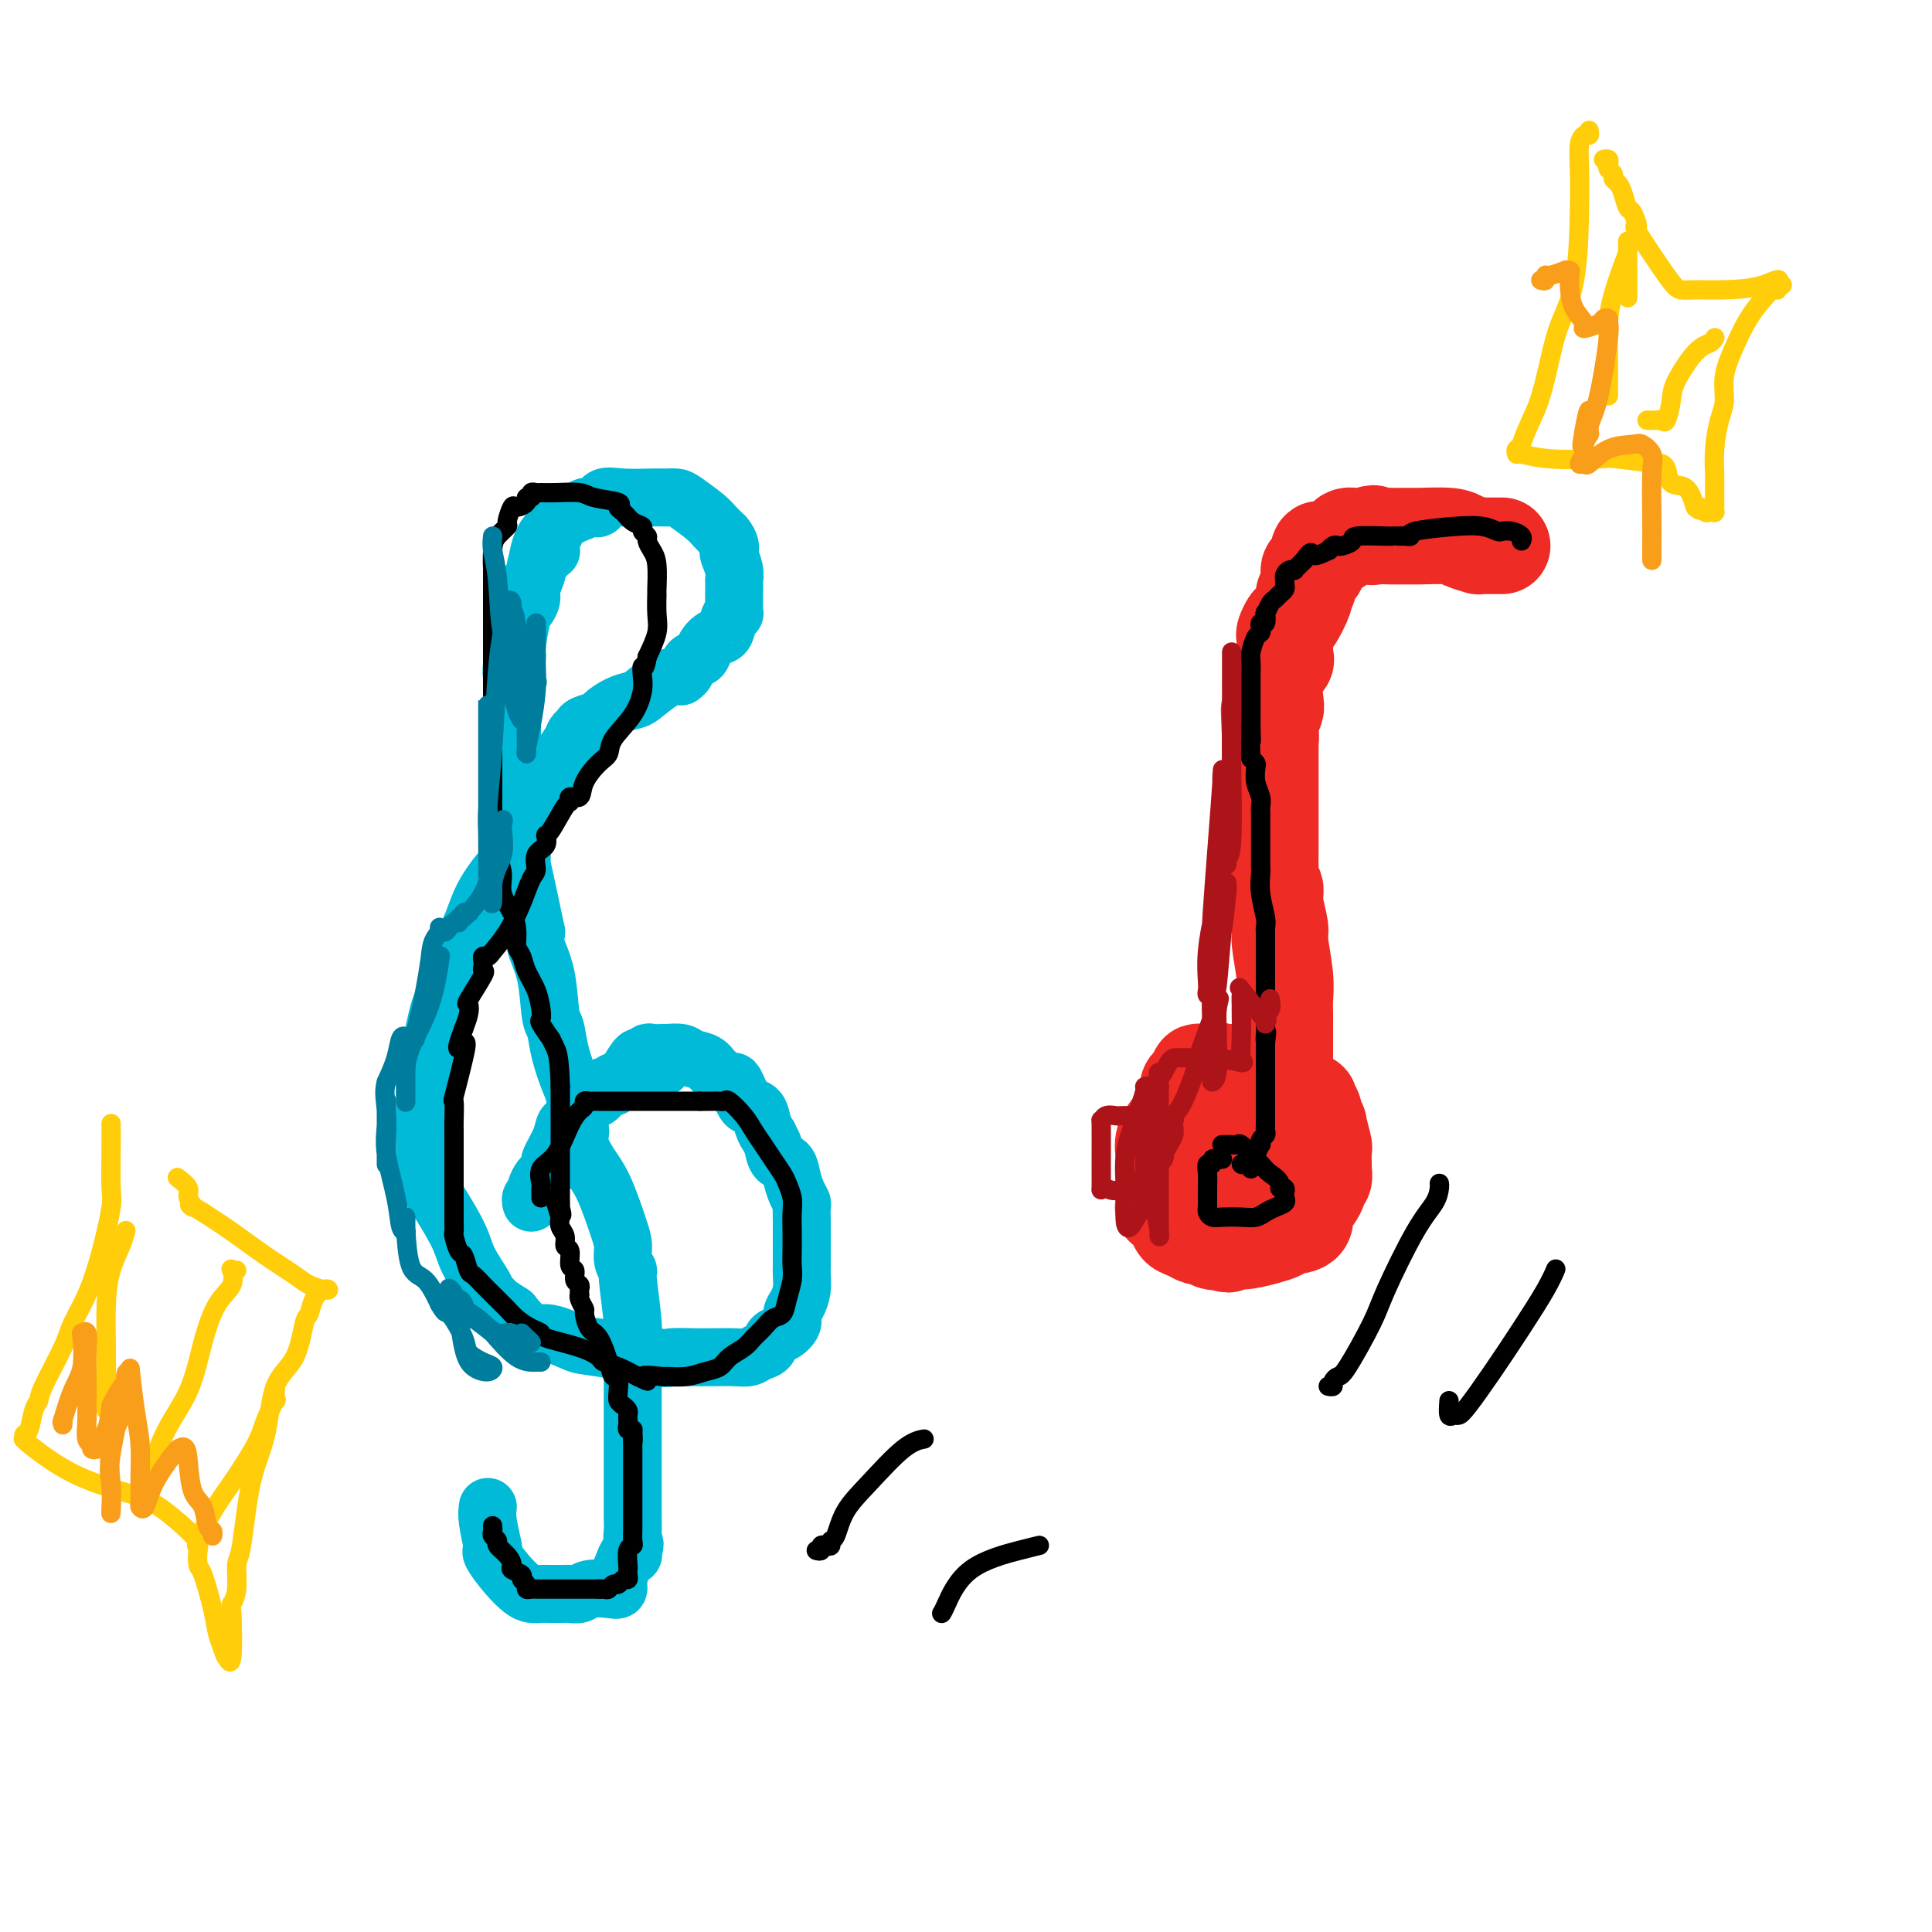 <svg viewBox='0 0 400 400' version='1.1' xmlns='http://www.w3.org/2000/svg' xmlns:xlink='http://www.w3.org/1999/xlink'><g fill='none' stroke='#00BAD8' stroke-width='12' stroke-linecap='round' stroke-linejoin='round'><path d='M101,312c-0.108,0.731 -0.216,1.462 0,3c0.216,1.538 0.758,3.883 1,5c0.242,1.117 0.186,1.007 0,1c-0.186,-0.007 -0.503,0.089 0,1c0.503,0.911 1.826,2.636 3,4c1.174,1.364 2.199,2.365 3,3c0.801,0.635 1.377,0.902 2,1c0.623,0.098 1.294,0.026 2,0c0.706,-0.026 1.446,-0.007 2,0c0.554,0.007 0.921,0.002 1,0c0.079,-0.002 -0.130,0.001 0,0c0.130,-0.001 0.599,-0.004 1,0c0.401,0.004 0.733,0.015 1,0c0.267,-0.015 0.468,-0.055 1,0c0.532,0.055 1.396,0.206 2,0c0.604,-0.206 0.950,-0.768 2,-1c1.050,-0.232 2.806,-0.133 4,0c1.194,0.133 1.826,0.299 2,0c0.174,-0.299 -0.111,-1.064 0,-2c0.111,-0.936 0.617,-2.045 1,-3c0.383,-0.955 0.641,-1.757 1,-2c0.359,-0.243 0.817,0.073 1,0c0.183,-0.073 0.092,-0.537 0,-1'/><path d='M131,321c0.774,-1.592 0.207,-1.574 0,-2c-0.207,-0.426 -0.056,-1.298 0,-2c0.056,-0.702 0.015,-1.235 0,-3c-0.015,-1.765 -0.004,-4.762 0,-6c0.004,-1.238 0.001,-0.716 0,-1c-0.001,-0.284 -0.000,-1.375 0,-3c0.000,-1.625 0.000,-3.785 0,-5c-0.000,-1.215 -0.000,-1.485 0,-2c0.000,-0.515 0.001,-1.276 0,-3c-0.001,-1.724 -0.004,-4.410 0,-6c0.004,-1.590 0.016,-2.085 0,-3c-0.016,-0.915 -0.061,-2.250 0,-4c0.061,-1.750 0.227,-3.914 0,-7c-0.227,-3.086 -0.847,-7.094 -1,-9c-0.153,-1.906 0.160,-1.710 0,-2c-0.160,-0.290 -0.795,-1.066 -1,-2c-0.205,-0.934 0.018,-2.025 0,-3c-0.018,-0.975 -0.278,-1.834 -1,-4c-0.722,-2.166 -1.905,-5.640 -3,-8c-1.095,-2.360 -2.100,-3.606 -3,-5c-0.900,-1.394 -1.693,-2.937 -2,-4c-0.307,-1.063 -0.128,-1.648 0,-2c0.128,-0.352 0.203,-0.472 0,-2c-0.203,-1.528 -0.685,-4.463 -1,-6c-0.315,-1.537 -0.465,-1.676 -1,-3c-0.535,-1.324 -1.457,-3.831 -2,-6c-0.543,-2.169 -0.706,-3.998 -1,-5c-0.294,-1.002 -0.718,-1.176 -1,-3c-0.282,-1.824 -0.422,-5.299 -1,-8c-0.578,-2.701 -1.594,-4.629 -2,-6c-0.406,-1.371 -0.203,-2.186 0,-3'/><path d='M111,193c-2.071,-9.930 -2.750,-12.754 -3,-14c-0.250,-1.246 -0.071,-0.915 0,-1c0.071,-0.085 0.034,-0.587 0,-1c-0.034,-0.413 -0.065,-0.737 0,-1c0.065,-0.263 0.228,-0.467 0,-1c-0.228,-0.533 -0.846,-1.397 -1,-2c-0.154,-0.603 0.155,-0.946 0,-2c-0.155,-1.054 -0.774,-2.818 -1,-4c-0.226,-1.182 -0.061,-1.782 0,-3c0.061,-1.218 0.016,-3.054 0,-4c-0.016,-0.946 -0.004,-1.002 0,-2c0.004,-0.998 0.001,-2.939 0,-4c-0.001,-1.061 -0.000,-1.243 0,-2c0.000,-0.757 0.000,-2.091 0,-3c-0.000,-0.909 0.000,-1.395 0,-2c-0.000,-0.605 -0.001,-1.331 0,-2c0.001,-0.669 0.004,-1.283 0,-2c-0.004,-0.717 -0.016,-1.539 0,-2c0.016,-0.461 0.060,-0.561 0,-1c-0.060,-0.439 -0.224,-1.216 0,-2c0.224,-0.784 0.834,-1.575 1,-2c0.166,-0.425 -0.114,-0.483 0,-2c0.114,-1.517 0.623,-4.494 1,-6c0.377,-1.506 0.623,-1.541 1,-2c0.377,-0.459 0.885,-1.341 1,-2c0.115,-0.659 -0.163,-1.094 0,-2c0.163,-0.906 0.765,-2.284 1,-3c0.235,-0.716 0.102,-0.770 0,-1c-0.102,-0.230 -0.172,-0.637 0,-1c0.172,-0.363 0.586,-0.681 1,-1'/><path d='M112,116c1.171,-3.569 1.097,-1.493 1,-1c-0.097,0.493 -0.219,-0.598 0,-1c0.219,-0.402 0.777,-0.115 1,0c0.223,0.115 0.112,0.057 0,0'/><path d='M110,121c-0.118,-0.306 -0.235,-0.612 0,-1c0.235,-0.388 0.823,-0.859 1,-1c0.177,-0.141 -0.058,0.049 0,-1c0.058,-1.049 0.408,-3.338 1,-5c0.592,-1.662 1.426,-2.696 2,-3c0.574,-0.304 0.887,0.121 1,0c0.113,-0.121 0.026,-0.788 0,-1c-0.026,-0.212 0.009,0.031 0,0c-0.009,-0.031 -0.062,-0.334 1,-1c1.062,-0.666 3.241,-1.693 4,-2c0.759,-0.307 0.100,0.106 0,0c-0.100,-0.106 0.361,-0.732 1,-1c0.639,-0.268 1.456,-0.177 2,0c0.544,0.177 0.815,0.440 1,0c0.185,-0.440 0.284,-1.582 1,-2c0.716,-0.418 2.050,-0.112 4,0c1.950,0.112 4.515,0.030 6,0c1.485,-0.030 1.890,-0.007 2,0c0.110,0.007 -0.076,-0.003 0,0c0.076,0.003 0.415,0.017 1,0c0.585,-0.017 1.416,-0.065 2,0c0.584,0.065 0.919,0.244 2,1c1.081,0.756 2.906,2.088 4,3c1.094,0.912 1.455,1.403 2,2c0.545,0.597 1.272,1.298 2,2'/><path d='M150,111c1.480,1.741 1.181,2.595 1,3c-0.181,0.405 -0.245,0.361 0,1c0.245,0.639 0.799,1.961 1,3c0.201,1.039 0.051,1.796 0,2c-0.051,0.204 -0.002,-0.145 0,1c0.002,1.145 -0.044,3.783 0,5c0.044,1.217 0.176,1.011 0,1c-0.176,-0.011 -0.662,0.172 -1,1c-0.338,0.828 -0.528,2.301 -1,3c-0.472,0.699 -1.225,0.625 -2,1c-0.775,0.375 -1.570,1.201 -2,2c-0.430,0.799 -0.493,1.573 -1,2c-0.507,0.427 -1.458,0.506 -2,1c-0.542,0.494 -0.675,1.401 -1,2c-0.325,0.599 -0.843,0.889 -1,1c-0.157,0.111 0.047,0.043 0,0c-0.047,-0.043 -0.347,-0.062 -1,0c-0.653,0.062 -1.661,0.205 -3,1c-1.339,0.795 -3.011,2.240 -4,3c-0.989,0.760 -1.295,0.833 -2,1c-0.705,0.167 -1.810,0.426 -3,1c-1.190,0.574 -2.466,1.463 -3,2c-0.534,0.537 -0.326,0.722 -1,1c-0.674,0.278 -2.229,0.648 -3,1c-0.771,0.352 -0.759,0.684 -1,1c-0.241,0.316 -0.736,0.615 -1,1c-0.264,0.385 -0.297,0.857 -1,2c-0.703,1.143 -2.075,2.956 -3,4c-0.925,1.044 -1.403,1.320 -2,2c-0.597,0.680 -1.313,1.766 -2,3c-0.687,1.234 -1.343,2.617 -2,4'/><path d='M109,167c-1.746,3.337 -0.110,3.179 0,4c0.110,0.821 -1.307,2.619 -2,4c-0.693,1.381 -0.661,2.344 -1,3c-0.339,0.656 -1.050,1.006 -2,2c-0.950,0.994 -2.138,2.631 -3,4c-0.862,1.369 -1.397,2.468 -2,4c-0.603,1.532 -1.275,3.495 -2,5c-0.725,1.505 -1.504,2.551 -2,3c-0.496,0.449 -0.710,0.300 -1,1c-0.290,0.700 -0.655,2.250 -1,4c-0.345,1.750 -0.671,3.702 -1,5c-0.329,1.298 -0.663,1.943 -1,3c-0.337,1.057 -0.679,2.526 -1,4c-0.321,1.474 -0.622,2.951 -1,4c-0.378,1.049 -0.833,1.669 -1,2c-0.167,0.331 -0.045,0.374 0,1c0.045,0.626 0.012,1.835 0,4c-0.012,2.165 -0.003,5.287 0,7c0.003,1.713 -0.001,2.018 0,3c0.001,0.982 0.008,2.640 0,4c-0.008,1.360 -0.031,2.422 0,3c0.031,0.578 0.114,0.673 0,1c-0.114,0.327 -0.426,0.885 0,2c0.426,1.115 1.592,2.785 3,5c1.408,2.215 3.060,4.975 4,7c0.940,2.025 1.167,3.315 2,5c0.833,1.685 2.270,3.764 3,5c0.730,1.236 0.752,1.630 1,2c0.248,0.370 0.721,0.715 1,1c0.279,0.285 0.366,0.510 1,1c0.634,0.490 1.817,1.245 3,2'/><path d='M106,272c4.037,5.124 5.130,3.933 7,4c1.870,0.067 4.518,1.391 6,2c1.482,0.609 1.797,0.503 5,1c3.203,0.497 9.293,1.597 12,2c2.707,0.403 2.032,0.108 3,0c0.968,-0.108 3.578,-0.029 5,0c1.422,0.029 1.655,0.009 2,0c0.345,-0.009 0.802,-0.006 1,0c0.198,0.006 0.137,0.014 1,0c0.863,-0.014 2.650,-0.049 4,0c1.350,0.049 2.262,0.183 3,0c0.738,-0.183 1.302,-0.682 2,-1c0.698,-0.318 1.531,-0.456 2,-1c0.469,-0.544 0.573,-1.496 1,-2c0.427,-0.504 1.176,-0.560 2,-1c0.824,-0.440 1.723,-1.262 2,-2c0.277,-0.738 -0.069,-1.390 0,-2c0.069,-0.610 0.555,-1.176 1,-2c0.445,-0.824 0.851,-1.905 1,-3c0.149,-1.095 0.040,-2.203 0,-3c-0.040,-0.797 -0.011,-1.282 0,-2c0.011,-0.718 0.004,-1.669 0,-3c-0.004,-1.331 -0.004,-3.041 0,-4c0.004,-0.959 0.012,-1.165 0,-2c-0.012,-0.835 -0.044,-2.297 0,-3c0.044,-0.703 0.163,-0.645 0,-1c-0.163,-0.355 -0.607,-1.123 -1,-2c-0.393,-0.877 -0.734,-1.864 -1,-3c-0.266,-1.136 -0.456,-2.421 -1,-3c-0.544,-0.579 -1.441,-0.451 -2,-1c-0.559,-0.549 -0.779,-1.774 -1,-3'/><path d='M160,237c-1.102,-2.388 -0.859,-1.858 -1,-2c-0.141,-0.142 -0.668,-0.958 -1,-2c-0.332,-1.042 -0.471,-2.312 -1,-3c-0.529,-0.688 -1.449,-0.796 -2,-1c-0.551,-0.204 -0.732,-0.505 -1,-1c-0.268,-0.495 -0.623,-1.183 -1,-2c-0.377,-0.817 -0.776,-1.763 -1,-2c-0.224,-0.237 -0.271,0.234 -1,0c-0.729,-0.234 -2.139,-1.173 -3,-2c-0.861,-0.827 -1.174,-1.542 -2,-2c-0.826,-0.458 -2.167,-0.659 -3,-1c-0.833,-0.341 -1.158,-0.823 -2,-1c-0.842,-0.177 -2.200,-0.049 -3,0c-0.800,0.049 -1.041,0.017 -1,0c0.041,-0.017 0.363,-0.021 0,0c-0.363,0.021 -1.410,0.068 -2,0c-0.590,-0.068 -0.722,-0.249 -1,0c-0.278,0.249 -0.701,0.928 -1,1c-0.299,0.072 -0.472,-0.464 -1,0c-0.528,0.464 -1.409,1.929 -2,3c-0.591,1.071 -0.890,1.750 -1,2c-0.110,0.250 -0.031,0.071 0,0c0.031,-0.071 0.016,-0.036 0,0'/><path d='M137,221c0.092,0.002 0.183,0.004 0,0c-0.183,-0.004 -0.642,-0.015 -1,0c-0.358,0.015 -0.617,0.057 -1,0c-0.383,-0.057 -0.892,-0.212 -1,0c-0.108,0.212 0.183,0.793 0,1c-0.183,0.207 -0.840,0.040 -1,0c-0.160,-0.040 0.178,0.046 0,0c-0.178,-0.046 -0.870,-0.223 -1,0c-0.130,0.223 0.302,0.844 0,1c-0.302,0.156 -1.339,-0.155 -2,0c-0.661,0.155 -0.947,0.777 -1,1c-0.053,0.223 0.127,0.046 0,0c-0.127,-0.046 -0.560,0.039 -1,0c-0.440,-0.039 -0.887,-0.203 -1,0c-0.113,0.203 0.109,0.772 0,1c-0.109,0.228 -0.549,0.117 -1,0c-0.451,-0.117 -0.912,-0.238 -1,0c-0.088,0.238 0.197,0.834 0,1c-0.197,0.166 -0.878,-0.100 -1,0c-0.122,0.100 0.313,0.565 0,1c-0.313,0.435 -1.375,0.838 -2,1c-0.625,0.162 -0.812,0.081 -1,0'/><path d='M121,228c-2.698,1.260 -1.445,0.911 -1,1c0.445,0.089 0.080,0.616 0,1c-0.080,0.384 0.123,0.625 0,1c-0.123,0.375 -0.572,0.883 -1,1c-0.428,0.117 -0.834,-0.157 -1,0c-0.166,0.157 -0.091,0.747 0,1c0.091,0.253 0.197,0.171 0,0c-0.197,-0.171 -0.697,-0.431 -1,0c-0.303,0.431 -0.410,1.553 -1,3c-0.590,1.447 -1.665,3.217 -2,4c-0.335,0.783 0.069,0.577 0,1c-0.069,0.423 -0.611,1.475 -1,2c-0.389,0.525 -0.626,0.523 -1,1c-0.374,0.477 -0.885,1.435 -1,2c-0.115,0.565 0.165,0.739 0,1c-0.165,0.261 -0.775,0.609 -1,1c-0.225,0.391 -0.064,0.826 0,1c0.064,0.174 0.032,0.087 0,0'/></g>
<g fill='none' stroke='#000000' stroke-width='4' stroke-linecap='round' stroke-linejoin='round'><path d='M102,316c-0.009,-0.090 -0.018,-0.179 0,0c0.018,0.179 0.064,0.628 0,1c-0.064,0.372 -0.237,0.667 0,1c0.237,0.333 0.885,0.705 1,1c0.115,0.295 -0.301,0.513 0,1c0.301,0.487 1.319,1.244 2,2c0.681,0.756 1.024,1.512 1,2c-0.024,0.488 -0.413,0.709 0,1c0.413,0.291 1.630,0.652 2,1c0.370,0.348 -0.107,0.682 0,1c0.107,0.318 0.798,0.621 1,1c0.202,0.379 -0.087,0.834 0,1c0.087,0.166 0.548,0.045 1,0c0.452,-0.045 0.895,-0.012 1,0c0.105,0.012 -0.127,0.003 0,0c0.127,-0.003 0.613,-0.001 1,0c0.387,0.001 0.677,0.000 1,0c0.323,-0.000 0.681,-0.000 1,0c0.319,0.000 0.601,0.000 1,0c0.399,-0.000 0.915,-0.000 2,0c1.085,0.000 2.739,0.000 4,0c1.261,-0.000 2.131,-0.000 3,0'/><path d='M124,329c2.118,0.005 0.413,0.016 0,0c-0.413,-0.016 0.467,-0.061 1,0c0.533,0.061 0.721,0.227 1,0c0.279,-0.227 0.649,-0.848 1,-1c0.351,-0.152 0.682,0.166 1,0c0.318,-0.166 0.621,-0.816 1,-1c0.379,-0.184 0.833,0.098 1,0c0.167,-0.098 0.049,-0.576 0,-1c-0.049,-0.424 -0.027,-0.795 0,-1c0.027,-0.205 0.060,-0.244 0,-1c-0.060,-0.756 -0.212,-2.230 0,-3c0.212,-0.770 0.789,-0.835 1,-1c0.211,-0.165 0.057,-0.428 0,-1c-0.057,-0.572 -0.015,-1.453 0,-2c0.015,-0.547 0.004,-0.760 0,-1c-0.004,-0.240 -0.001,-0.506 0,-1c0.001,-0.494 0.000,-1.218 0,-2c-0.000,-0.782 -0.000,-1.624 0,-2c0.000,-0.376 0.000,-0.286 0,-1c-0.000,-0.714 -0.000,-2.233 0,-3c0.000,-0.767 0.000,-0.782 0,-1c-0.000,-0.218 -0.000,-0.640 0,-1c0.000,-0.360 0.000,-0.660 0,-1c-0.000,-0.340 -0.000,-0.721 0,-1c0.000,-0.279 0.000,-0.456 0,-1c-0.000,-0.544 -0.000,-1.454 0,-2c0.000,-0.546 0.000,-0.727 0,-1c-0.000,-0.273 -0.000,-0.636 0,-1'/><path d='M131,298c0.138,-4.439 -0.015,-1.036 0,0c0.015,1.036 0.200,-0.296 0,-1c-0.200,-0.704 -0.786,-0.780 -1,-1c-0.214,-0.220 -0.057,-0.584 0,-1c0.057,-0.416 0.012,-0.885 0,-1c-0.012,-0.115 0.007,0.124 0,0c-0.007,-0.124 -0.041,-0.612 0,-1c0.041,-0.388 0.155,-0.676 0,-1c-0.155,-0.324 -0.581,-0.684 -1,-1c-0.419,-0.316 -0.833,-0.589 -1,-1c-0.167,-0.411 -0.089,-0.961 0,-2c0.089,-1.039 0.189,-2.566 0,-3c-0.189,-0.434 -0.668,0.227 -1,0c-0.332,-0.227 -0.519,-1.341 -1,-3c-0.481,-1.659 -1.257,-3.863 -2,-5c-0.743,-1.137 -1.453,-1.209 -2,-2c-0.547,-0.791 -0.931,-2.302 -1,-3c-0.069,-0.698 0.177,-0.582 0,-1c-0.177,-0.418 -0.778,-1.369 -1,-2c-0.222,-0.631 -0.063,-0.941 0,-1c0.063,-0.059 0.032,0.135 0,0c-0.032,-0.135 -0.065,-0.597 0,-1c0.065,-0.403 0.229,-0.746 0,-1c-0.229,-0.254 -0.850,-0.420 -1,-1c-0.150,-0.580 0.171,-1.573 0,-2c-0.171,-0.427 -0.834,-0.288 -1,-1c-0.166,-0.712 0.165,-2.274 0,-3c-0.165,-0.726 -0.828,-0.617 -1,-1c-0.172,-0.383 0.146,-1.257 0,-2c-0.146,-0.743 -0.756,-1.355 -1,-2c-0.244,-0.645 -0.122,-1.322 0,-2'/><path d='M116,252c-2.321,-7.275 -0.622,-2.464 0,-1c0.622,1.464 0.167,-0.420 0,-1c-0.167,-0.580 -0.045,0.143 0,0c0.045,-0.143 0.012,-1.152 0,-2c-0.012,-0.848 -0.003,-1.537 0,-2c0.003,-0.463 0.001,-0.702 0,-1c-0.001,-0.298 -0.000,-0.656 0,-1c0.000,-0.344 0.000,-0.675 0,-1c-0.000,-0.325 -0.000,-0.643 0,-1c0.000,-0.357 0.000,-0.753 0,-1c-0.000,-0.247 -0.000,-0.346 0,-1c0.000,-0.654 0.000,-1.863 0,-3c-0.000,-1.137 -0.000,-2.203 0,-3c0.000,-0.797 0.000,-1.326 0,-2c-0.000,-0.674 -0.000,-1.493 0,-2c0.000,-0.507 0.000,-0.703 0,-1c-0.000,-0.297 -0.000,-0.695 0,-1c0.000,-0.305 0.000,-0.516 0,-1c-0.000,-0.484 -0.000,-1.242 0,-2'/><path d='M116,225c-0.157,-5.855 -0.550,-6.993 -1,-8c-0.450,-1.007 -0.957,-1.882 -1,-2c-0.043,-0.118 0.379,0.521 0,0c-0.379,-0.521 -1.558,-2.201 -2,-3c-0.442,-0.799 -0.145,-0.718 0,-1c0.145,-0.282 0.140,-0.928 0,-2c-0.140,-1.072 -0.415,-2.568 -1,-4c-0.585,-1.432 -1.479,-2.798 -2,-4c-0.521,-1.202 -0.669,-2.239 -1,-3c-0.331,-0.761 -0.844,-1.246 -1,-2c-0.156,-0.754 0.047,-1.778 0,-3c-0.047,-1.222 -0.342,-2.643 -1,-4c-0.658,-1.357 -1.679,-2.650 -2,-4c-0.321,-1.350 0.058,-2.758 0,-4c-0.058,-1.242 -0.551,-2.319 -1,-3c-0.449,-0.681 -0.852,-0.967 -1,-2c-0.148,-1.033 -0.040,-2.813 0,-4c0.040,-1.187 0.011,-1.781 0,-3c-0.011,-1.219 -0.003,-3.063 0,-5c0.003,-1.937 0.001,-3.966 0,-5c-0.001,-1.034 -0.000,-1.073 0,-2c0.000,-0.927 0.000,-2.743 0,-4c-0.000,-1.257 -0.000,-1.956 0,-3c0.000,-1.044 0.000,-2.433 0,-5c-0.000,-2.567 -0.000,-6.312 0,-9c0.000,-2.688 0.000,-4.318 0,-6c-0.000,-1.682 -0.000,-3.414 0,-5c0.000,-1.586 0.000,-3.024 0,-4c-0.000,-0.976 -0.000,-1.488 0,-2'/><path d='M102,119c0.007,-8.510 0.025,-3.286 0,-2c-0.025,1.286 -0.095,-1.366 0,-3c0.095,-1.634 0.353,-2.251 1,-3c0.647,-0.749 1.684,-1.629 2,-2c0.316,-0.371 -0.088,-0.233 0,-1c0.088,-0.767 0.669,-2.439 1,-3c0.331,-0.561 0.414,-0.010 1,0c0.586,0.010 1.677,-0.519 2,-1c0.323,-0.481 -0.122,-0.914 0,-1c0.122,-0.086 0.810,0.173 1,0c0.190,-0.173 -0.118,-0.779 0,-1c0.118,-0.221 0.661,-0.056 1,0c0.339,0.056 0.474,0.004 1,0c0.526,-0.004 1.443,0.041 3,0c1.557,-0.041 3.754,-0.167 5,0c1.246,0.167 1.541,0.626 3,1c1.459,0.374 4.084,0.664 5,1c0.916,0.336 0.125,0.720 0,1c-0.125,0.280 0.415,0.456 1,1c0.585,0.544 1.214,1.454 2,2c0.786,0.546 1.730,0.726 2,1c0.270,0.274 -0.134,0.640 0,1c0.134,0.360 0.806,0.714 1,1c0.194,0.286 -0.092,0.504 0,1c0.092,0.496 0.560,1.269 1,2c0.440,0.731 0.851,1.419 1,3c0.149,1.581 0.034,4.056 0,5c-0.034,0.944 0.011,0.356 0,1c-0.011,0.644 -0.080,2.520 0,4c0.080,1.480 0.309,2.566 0,4c-0.309,1.434 -1.154,3.217 -2,5'/><path d='M134,136c-0.532,3.303 -0.861,2.060 -1,2c-0.139,-0.060 -0.089,1.062 0,2c0.089,0.938 0.215,1.692 0,3c-0.215,1.308 -0.772,3.172 -2,5c-1.228,1.828 -3.126,3.622 -4,5c-0.874,1.378 -0.725,2.340 -1,3c-0.275,0.660 -0.973,1.018 -2,2c-1.027,0.982 -2.381,2.588 -3,4c-0.619,1.412 -0.502,2.631 -1,3c-0.498,0.369 -1.612,-0.113 -2,0c-0.388,0.113 -0.049,0.821 0,1c0.049,0.179 -0.191,-0.172 -1,1c-0.809,1.172 -2.188,3.865 -3,5c-0.812,1.135 -1.057,0.711 -1,1c0.057,0.289 0.416,1.293 0,2c-0.416,0.707 -1.609,1.119 -2,2c-0.391,0.881 0.018,2.232 0,3c-0.018,0.768 -0.463,0.952 -1,2c-0.537,1.048 -1.167,2.959 -2,5c-0.833,2.041 -1.869,4.210 -3,6c-1.131,1.790 -2.355,3.200 -3,4c-0.645,0.800 -0.709,0.989 -1,1c-0.291,0.011 -0.807,-0.156 -1,0c-0.193,0.156 -0.063,0.634 0,1c0.063,0.366 0.059,0.618 0,1c-0.059,0.382 -0.173,0.892 0,1c0.173,0.108 0.632,-0.187 0,1c-0.632,1.187 -2.355,3.854 -3,5c-0.645,1.146 -0.212,0.770 0,1c0.212,0.230 0.203,1.066 0,2c-0.203,0.934 -0.602,1.967 -1,3'/><path d='M96,213c-2.353,6.197 -0.736,3.688 0,3c0.736,-0.688 0.589,0.444 0,3c-0.589,2.556 -1.622,6.537 -2,8c-0.378,1.463 -0.101,0.407 0,1c0.101,0.593 0.027,2.834 0,4c-0.027,1.166 -0.007,1.258 0,2c0.007,0.742 0.002,2.134 0,3c-0.002,0.866 -0.001,1.204 0,2c0.001,0.796 0.000,2.049 0,3c-0.000,0.951 -0.001,1.601 0,3c0.001,1.399 0.003,3.549 0,5c-0.003,1.451 -0.012,2.204 0,3c0.012,0.796 0.045,1.636 0,2c-0.045,0.364 -0.168,0.254 0,1c0.168,0.746 0.625,2.350 1,3c0.375,0.650 0.666,0.348 1,1c0.334,0.652 0.709,2.259 1,3c0.291,0.741 0.497,0.618 1,1c0.503,0.382 1.303,1.271 2,2c0.697,0.729 1.292,1.298 2,2c0.708,0.702 1.529,1.536 2,2c0.471,0.464 0.593,0.557 1,1c0.407,0.443 1.098,1.235 2,2c0.902,0.765 2.014,1.504 3,2c0.986,0.496 1.845,0.749 2,1c0.155,0.251 -0.395,0.500 1,1c1.395,0.500 4.736,1.250 7,2c2.264,0.750 3.452,1.500 4,2c0.548,0.500 0.455,0.750 1,1c0.545,0.250 1.727,0.500 3,1c1.273,0.500 2.636,1.250 4,2'/><path d='M132,285c3.854,1.855 0.989,0.494 1,0c0.011,-0.494 2.899,-0.120 4,0c1.101,0.120 0.415,-0.012 1,0c0.585,0.012 2.439,0.169 4,0c1.561,-0.169 2.827,-0.664 4,-1c1.173,-0.336 2.254,-0.512 3,-1c0.746,-0.488 1.158,-1.287 2,-2c0.842,-0.713 2.113,-1.342 3,-2c0.887,-0.658 1.389,-1.347 2,-2c0.611,-0.653 1.330,-1.270 2,-2c0.670,-0.730 1.290,-1.574 2,-2c0.710,-0.426 1.511,-0.434 2,-1c0.489,-0.566 0.667,-1.690 1,-3c0.333,-1.310 0.821,-2.805 1,-4c0.179,-1.195 0.049,-2.091 0,-3c-0.049,-0.909 -0.016,-1.833 0,-3c0.016,-1.167 0.016,-2.577 0,-4c-0.016,-1.423 -0.049,-2.860 0,-4c0.049,-1.140 0.179,-1.985 0,-3c-0.179,-1.015 -0.667,-2.200 -1,-3c-0.333,-0.800 -0.511,-1.214 -1,-2c-0.489,-0.786 -1.290,-1.945 -2,-3c-0.710,-1.055 -1.328,-2.006 -2,-3c-0.672,-0.994 -1.398,-2.032 -2,-3c-0.602,-0.968 -1.078,-1.867 -2,-3c-0.922,-1.133 -2.288,-2.500 -3,-3c-0.712,-0.500 -0.771,-0.134 -1,0c-0.229,0.134 -0.628,0.036 -1,0c-0.372,-0.036 -0.715,-0.010 -1,0c-0.285,0.010 -0.510,0.003 -1,0c-0.490,-0.003 -1.245,-0.001 -2,0'/><path d='M145,228c-2.008,-0.000 -4.030,-0.000 -7,0c-2.970,0.000 -6.890,0.000 -9,0c-2.110,-0.000 -2.412,-0.001 -3,0c-0.588,0.001 -1.463,0.003 -2,0c-0.537,-0.003 -0.735,-0.013 -1,0c-0.265,0.013 -0.598,0.048 -1,0c-0.402,-0.048 -0.872,-0.178 -1,0c-0.128,0.178 0.088,0.665 0,1c-0.088,0.335 -0.479,0.517 -1,1c-0.521,0.483 -1.173,1.267 -2,3c-0.827,1.733 -1.829,4.415 -3,6c-1.171,1.585 -2.510,2.075 -3,3c-0.490,0.925 -0.131,2.287 0,3c0.131,0.713 0.035,0.779 0,1c-0.035,0.221 -0.009,0.598 0,1c0.009,0.402 0.003,0.829 0,1c-0.003,0.171 -0.001,0.085 0,0'/></g>
<g fill='none' stroke='#EE2B24' stroke-width='20' stroke-linecap='round' stroke-linejoin='round'><path d='M255,222c-0.318,-0.000 -0.635,-0.001 -1,0c-0.365,0.001 -0.776,0.003 -1,0c-0.224,-0.003 -0.259,-0.012 -1,0c-0.741,0.012 -2.189,0.045 -3,0c-0.811,-0.045 -0.987,-0.167 -1,0c-0.013,0.167 0.137,0.623 0,1c-0.137,0.377 -0.562,0.676 -1,1c-0.438,0.324 -0.890,0.673 -1,1c-0.110,0.327 0.121,0.632 0,1c-0.121,0.368 -0.593,0.798 -1,2c-0.407,1.202 -0.750,3.176 -1,4c-0.250,0.824 -0.407,0.499 -1,1c-0.593,0.501 -1.623,1.830 -2,3c-0.377,1.170 -0.101,2.182 0,3c0.101,0.818 0.027,1.441 0,2c-0.027,0.559 -0.007,1.054 0,2c0.007,0.946 -0.000,2.343 0,3c0.000,0.657 0.007,0.574 0,1c-0.007,0.426 -0.028,1.361 0,2c0.028,0.639 0.104,0.983 0,1c-0.104,0.017 -0.389,-0.293 0,0c0.389,0.293 1.451,1.188 2,2c0.549,0.812 0.585,1.542 1,2c0.415,0.458 1.210,0.645 2,1c0.790,0.355 1.573,0.880 2,1c0.427,0.120 0.496,-0.164 1,0c0.504,0.164 1.443,0.775 2,1c0.557,0.225 0.730,0.064 1,0c0.270,-0.064 0.635,-0.032 1,0'/><path d='M253,257c1.970,1.225 0.897,0.286 1,0c0.103,-0.286 1.384,0.080 3,0c1.616,-0.080 3.567,-0.607 5,-1c1.433,-0.393 2.347,-0.653 3,-1c0.653,-0.347 1.044,-0.782 2,-1c0.956,-0.218 2.476,-0.220 3,-1c0.524,-0.780 0.053,-2.336 0,-3c-0.053,-0.664 0.311,-0.434 1,-1c0.689,-0.566 1.701,-1.928 2,-3c0.299,-1.072 -0.116,-1.854 0,-2c0.116,-0.146 0.764,0.343 1,0c0.236,-0.343 0.059,-1.519 0,-2c-0.059,-0.481 -0.001,-0.267 0,-1c0.001,-0.733 -0.056,-2.414 0,-3c0.056,-0.586 0.227,-0.078 0,-1c-0.227,-0.922 -0.850,-3.274 -1,-4c-0.150,-0.726 0.172,0.175 0,0c-0.172,-0.175 -0.839,-1.426 -1,-2c-0.161,-0.574 0.182,-0.472 0,-1c-0.182,-0.528 -0.889,-1.685 -1,-2c-0.111,-0.315 0.376,0.213 0,0c-0.376,-0.213 -1.613,-1.167 -3,-2c-1.387,-0.833 -2.925,-1.544 -4,-2c-1.075,-0.456 -1.688,-0.658 -2,-1c-0.312,-0.342 -0.324,-0.824 -1,-1c-0.676,-0.176 -2.016,-0.047 -3,0c-0.984,0.047 -1.611,0.013 -2,0c-0.389,-0.013 -0.540,-0.004 -1,0c-0.460,0.004 -1.230,0.002 -2,0'/><path d='M253,222c-2.418,-0.715 -0.962,-0.501 -1,0c-0.038,0.501 -1.569,1.290 -2,2c-0.431,0.710 0.238,1.341 0,2c-0.238,0.659 -1.384,1.347 -2,2c-0.616,0.653 -0.701,1.271 -1,3c-0.299,1.729 -0.812,4.568 -1,6c-0.188,1.432 -0.052,1.458 0,2c0.052,0.542 0.019,1.599 0,2c-0.019,0.401 -0.026,0.146 0,0c0.026,-0.146 0.084,-0.182 1,0c0.916,0.182 2.690,0.582 4,1c1.310,0.418 2.155,0.854 4,1c1.845,0.146 4.691,0.002 6,0c1.309,-0.002 1.083,0.136 1,0c-0.083,-0.136 -0.022,-0.547 0,-1c0.022,-0.453 0.006,-0.947 0,-1c-0.006,-0.053 -0.002,0.337 0,0c0.002,-0.337 0.000,-1.400 0,-2c-0.000,-0.600 -0.000,-0.738 0,-1c0.000,-0.262 0.000,-0.647 0,-1c-0.000,-0.353 -0.000,-0.672 0,-1c0.000,-0.328 0.000,-0.664 0,-1'/><path d='M262,235c0.276,-1.958 0.466,-2.853 1,-4c0.534,-1.147 1.411,-2.545 2,-3c0.589,-0.455 0.890,0.031 1,0c0.110,-0.031 0.030,-0.581 0,-1c-0.030,-0.419 -0.008,-0.706 0,-1c0.008,-0.294 0.002,-0.595 0,-1c-0.002,-0.405 -0.001,-0.914 0,-1c0.001,-0.086 0.000,0.253 0,0c-0.000,-0.253 -0.000,-1.097 0,-2c0.000,-0.903 0.000,-1.865 0,-3c-0.000,-1.135 -0.000,-2.442 0,-3c0.000,-0.558 0.001,-0.368 0,-1c-0.001,-0.632 -0.004,-2.085 0,-3c0.004,-0.915 0.016,-1.292 0,-2c-0.016,-0.708 -0.061,-1.747 0,-3c0.061,-1.253 0.228,-2.721 0,-5c-0.228,-2.279 -0.849,-5.369 -1,-7c-0.151,-1.631 0.170,-1.803 0,-3c-0.170,-1.197 -0.830,-3.417 -1,-5c-0.170,-1.583 0.151,-2.527 0,-3c-0.151,-0.473 -0.772,-0.475 -1,-1c-0.228,-0.525 -0.061,-1.574 0,-2c0.061,-0.426 0.016,-0.228 0,-1c-0.016,-0.772 -0.004,-2.512 0,-4c0.004,-1.488 0.001,-2.722 0,-4c-0.001,-1.278 -0.000,-2.599 0,-4c0.000,-1.401 0.000,-2.881 0,-4c-0.000,-1.119 -0.000,-1.878 0,-3c0.000,-1.122 0.000,-2.606 0,-4c-0.000,-1.394 -0.000,-2.697 0,-4'/><path d='M263,153c-0.468,-11.252 -0.139,-3.382 0,-1c0.139,2.382 0.088,-0.723 0,-2c-0.088,-1.277 -0.212,-0.727 0,-1c0.212,-0.273 0.761,-1.368 1,-2c0.239,-0.632 0.169,-0.802 0,-2c-0.169,-1.198 -0.437,-3.424 0,-5c0.437,-1.576 1.580,-2.501 2,-3c0.420,-0.499 0.116,-0.572 0,-1c-0.116,-0.428 -0.043,-1.211 0,-2c0.043,-0.789 0.058,-1.585 0,-2c-0.058,-0.415 -0.188,-0.450 0,-1c0.188,-0.550 0.695,-1.616 1,-2c0.305,-0.384 0.407,-0.086 1,-1c0.593,-0.914 1.678,-3.040 2,-4c0.322,-0.960 -0.120,-0.756 0,-1c0.120,-0.244 0.802,-0.938 1,-2c0.198,-1.062 -0.088,-2.491 0,-3c0.088,-0.509 0.548,-0.097 1,0c0.452,0.097 0.895,-0.122 1,-1c0.105,-0.878 -0.126,-2.417 0,-3c0.126,-0.583 0.611,-0.212 1,0c0.389,0.212 0.681,0.263 1,0c0.319,-0.263 0.664,-0.841 1,-1c0.336,-0.159 0.664,0.101 1,0c0.336,-0.101 0.682,-0.563 1,-1c0.318,-0.437 0.610,-0.849 1,-1c0.390,-0.151 0.878,-0.040 1,0c0.122,0.040 -0.122,0.011 0,0c0.122,-0.011 0.610,-0.003 1,0c0.390,0.003 0.683,0.001 1,0c0.317,-0.001 0.659,-0.000 1,0'/><path d='M283,111c2.059,-1.083 1.206,-0.290 1,0c-0.206,0.290 0.236,0.078 1,0c0.764,-0.078 1.851,-0.021 3,0c1.149,0.021 2.359,0.006 3,0c0.641,-0.006 0.714,-0.002 1,0c0.286,0.002 0.785,0.003 1,0c0.215,-0.003 0.146,-0.011 0,0c-0.146,0.011 -0.369,0.041 1,0c1.369,-0.041 4.331,-0.155 6,0c1.669,0.155 2.044,0.577 3,1c0.956,0.423 2.494,0.845 3,1c0.506,0.155 -0.019,0.041 0,0c0.019,-0.041 0.583,-0.011 1,0c0.417,0.011 0.686,0.003 1,0c0.314,-0.003 0.672,-0.001 1,0c0.328,0.001 0.627,0.000 1,0c0.373,-0.000 0.821,-0.000 1,0c0.179,0.000 0.090,0.000 0,0'/></g>
<g fill='none' stroke='#000000' stroke-width='4' stroke-linecap='round' stroke-linejoin='round'><path d='M257,241c0.000,0.000 0.100,0.100 0.1,0.1'/><path d='M253,240c0.081,-0.009 0.161,-0.018 0,0c-0.161,0.018 -0.565,0.062 -1,0c-0.435,-0.062 -0.901,-0.231 -1,0c-0.099,0.231 0.170,0.862 0,1c-0.170,0.138 -0.778,-0.218 -1,0c-0.222,0.218 -0.059,1.010 0,2c0.059,0.990 0.015,2.177 0,3c-0.015,0.823 -0.001,1.282 0,2c0.001,0.718 -0.010,1.695 0,2c0.010,0.305 0.039,-0.062 0,0c-0.039,0.062 -0.148,0.553 0,1c0.148,0.447 0.554,0.849 1,1c0.446,0.151 0.934,0.052 2,0c1.066,-0.052 2.710,-0.055 4,0c1.290,0.055 2.227,0.169 3,0c0.773,-0.169 1.384,-0.623 2,-1c0.616,-0.377 1.238,-0.679 2,-1c0.762,-0.321 1.666,-0.661 2,-1c0.334,-0.339 0.100,-0.679 0,-1c-0.100,-0.321 -0.065,-0.625 0,-1c0.065,-0.375 0.162,-0.821 0,-1c-0.162,-0.179 -0.581,-0.089 -1,0'/><path d='M265,246c0.417,-1.510 -1.040,-2.285 -2,-3c-0.960,-0.715 -1.423,-1.368 -2,-2c-0.577,-0.632 -1.268,-1.241 -2,-2c-0.732,-0.759 -1.506,-1.667 -2,-2c-0.494,-0.333 -0.707,-0.089 -1,0c-0.293,0.089 -0.667,0.024 -1,0c-0.333,-0.024 -0.625,-0.006 -1,0c-0.375,0.006 -0.832,0.002 -1,0c-0.168,-0.002 -0.048,-0.000 0,0c0.048,0.000 0.024,0.000 0,0'/><path d='M259,241c-0.006,0.548 -0.012,1.095 0,1c0.012,-0.095 0.042,-0.834 0,-1c-0.042,-0.166 -0.156,0.240 0,0c0.156,-0.240 0.581,-1.125 1,-2c0.419,-0.875 0.830,-1.740 1,-2c0.170,-0.260 0.098,0.084 0,0c-0.098,-0.084 -0.222,-0.597 0,-1c0.222,-0.403 0.792,-0.696 1,-1c0.208,-0.304 0.056,-0.620 0,-1c-0.056,-0.380 -0.015,-0.823 0,-1c0.015,-0.177 0.004,-0.089 0,0c-0.004,0.089 -0.001,0.178 0,0c0.001,-0.178 0.000,-0.624 0,-1c-0.000,-0.376 -0.000,-0.682 0,-1c0.000,-0.318 0.000,-0.648 0,-1c-0.000,-0.352 -0.000,-0.727 0,-1c0.000,-0.273 0.000,-0.444 0,-1c-0.000,-0.556 -0.000,-1.497 0,-2c0.000,-0.503 0.000,-0.570 0,-1c-0.000,-0.430 -0.000,-1.225 0,-2c0.000,-0.775 0.000,-1.531 0,-2c-0.000,-0.469 -0.000,-0.650 0,-1c0.000,-0.350 0.000,-0.867 0,-1c-0.000,-0.133 -0.000,0.119 0,0c0.000,-0.119 0.000,-0.609 0,-1c-0.000,-0.391 -0.000,-0.683 0,-1c0.000,-0.317 0.000,-0.658 0,-1'/><path d='M262,216c0.464,-4.063 0.124,-1.722 0,-1c-0.124,0.722 -0.033,-0.177 0,-1c0.033,-0.823 0.009,-1.570 0,-2c-0.009,-0.430 -0.002,-0.544 0,-1c0.002,-0.456 0.001,-1.253 0,-2c-0.001,-0.747 -0.000,-1.445 0,-2c0.000,-0.555 0.000,-0.967 0,-1c-0.000,-0.033 -0.000,0.313 0,0c0.000,-0.313 0.000,-1.283 0,-2c-0.000,-0.717 0.000,-1.180 0,-2c-0.000,-0.820 -0.000,-1.998 0,-3c0.000,-1.002 0.000,-1.827 0,-2c-0.000,-0.173 -0.000,0.305 0,0c0.000,-0.305 0.001,-1.392 0,-2c-0.001,-0.608 -0.004,-0.738 0,-1c0.004,-0.262 0.015,-0.655 0,-1c-0.015,-0.345 -0.057,-0.643 0,-1c0.057,-0.357 0.211,-0.773 0,-2c-0.211,-1.227 -0.789,-3.267 -1,-5c-0.211,-1.733 -0.057,-3.161 0,-4c0.057,-0.839 0.015,-1.090 0,-2c-0.015,-0.910 -0.004,-2.481 0,-4c0.004,-1.519 0.002,-2.987 0,-4c-0.002,-1.013 -0.004,-1.572 0,-2c0.004,-0.428 0.015,-0.724 0,-1c-0.015,-0.276 -0.056,-0.532 0,-1c0.056,-0.468 0.208,-1.147 0,-2c-0.208,-0.853 -0.777,-1.878 -1,-3c-0.223,-1.122 -0.098,-2.341 0,-3c0.098,-0.659 0.171,-0.760 0,-1c-0.171,-0.240 -0.585,-0.620 -1,-1'/><path d='M259,157c-0.464,-9.953 -0.124,-5.335 0,-4c0.124,1.335 0.033,-0.611 0,-2c-0.033,-1.389 -0.009,-2.220 0,-3c0.009,-0.780 0.002,-1.510 0,-2c-0.002,-0.490 -0.001,-0.742 0,-1c0.001,-0.258 0.000,-0.524 0,-1c-0.000,-0.476 -0.001,-1.162 0,-2c0.001,-0.838 0.003,-1.829 0,-2c-0.003,-0.171 -0.011,0.477 0,0c0.011,-0.477 0.042,-2.078 0,-3c-0.042,-0.922 -0.156,-1.166 0,-2c0.156,-0.834 0.581,-2.260 1,-3c0.419,-0.740 0.830,-0.795 1,-1c0.170,-0.205 0.097,-0.561 0,-1c-0.097,-0.439 -0.219,-0.962 0,-1c0.219,-0.038 0.780,0.407 1,0c0.220,-0.407 0.100,-1.667 0,-2c-0.100,-0.333 -0.181,0.262 0,0c0.181,-0.262 0.623,-1.380 1,-2c0.377,-0.620 0.690,-0.744 1,-1c0.310,-0.256 0.618,-0.646 1,-1c0.382,-0.354 0.837,-0.673 1,-1c0.163,-0.327 0.034,-0.662 0,-1c-0.034,-0.338 0.029,-0.678 0,-1c-0.029,-0.322 -0.148,-0.625 0,-1c0.148,-0.375 0.565,-0.821 1,-1c0.435,-0.179 0.890,-0.089 1,0c0.110,0.089 -0.124,0.178 0,0c0.124,-0.178 0.607,-0.622 1,-1c0.393,-0.378 0.697,-0.689 1,-1'/><path d='M270,116c1.815,-2.637 1.351,-1.229 2,-1c0.649,0.229 2.410,-0.723 3,-1c0.590,-0.277 0.008,0.119 0,0c-0.008,-0.119 0.556,-0.754 1,-1c0.444,-0.246 0.768,-0.104 1,0c0.232,0.104 0.373,0.172 1,0c0.627,-0.172 1.740,-0.582 2,-1c0.260,-0.418 -0.334,-0.844 1,-1c1.334,-0.156 4.595,-0.042 6,0c1.405,0.042 0.956,0.012 1,0c0.044,-0.012 0.583,-0.006 1,0c0.417,0.006 0.711,0.012 1,0c0.289,-0.012 0.573,-0.043 1,0c0.427,0.043 0.997,0.159 1,0c0.003,-0.159 -0.561,-0.592 1,-1c1.561,-0.408 5.247,-0.789 8,-1c2.753,-0.211 4.573,-0.250 6,0c1.427,0.250 2.459,0.789 3,1c0.541,0.211 0.590,0.095 1,0c0.410,-0.095 1.182,-0.170 2,0c0.818,0.170 1.682,0.584 2,1c0.318,0.416 0.091,0.833 0,1c-0.091,0.167 -0.045,0.083 0,0'/><path d='M275,287c0.447,0.082 0.893,0.164 1,0c0.107,-0.164 -0.127,-0.574 0,-1c0.127,-0.426 0.613,-0.868 1,-1c0.387,-0.132 0.674,0.047 2,-2c1.326,-2.047 3.690,-6.320 5,-9c1.310,-2.680 1.566,-3.765 3,-7c1.434,-3.235 4.044,-8.618 6,-12c1.956,-3.382 3.256,-4.762 4,-6c0.744,-1.238 0.931,-2.333 1,-3c0.069,-0.667 0.020,-0.905 0,-1c-0.020,-0.095 -0.010,-0.048 0,0'/><path d='M300,290c-0.091,1.273 -0.182,2.546 0,3c0.182,0.454 0.638,0.088 1,0c0.362,-0.088 0.632,0.101 1,0c0.368,-0.101 0.834,-0.494 2,-2c1.166,-1.506 3.030,-4.127 5,-7c1.970,-2.873 4.044,-5.999 6,-9c1.956,-3.001 3.792,-5.877 5,-8c1.208,-2.123 1.787,-3.495 2,-4c0.213,-0.505 0.061,-0.144 0,0c-0.061,0.144 -0.030,0.072 0,0'/><path d='M169,321c0.444,0.111 0.889,0.222 1,0c0.111,-0.222 -0.111,-0.777 0,-1c0.111,-0.223 0.556,-0.113 1,0c0.444,0.113 0.888,0.228 1,0c0.112,-0.228 -0.109,-0.800 0,-1c0.109,-0.200 0.548,-0.029 1,-1c0.452,-0.971 0.917,-3.083 2,-5c1.083,-1.917 2.785,-3.637 5,-6c2.215,-2.363 4.942,-5.367 7,-7c2.058,-1.633 3.445,-1.895 4,-2c0.555,-0.105 0.277,-0.052 0,0'/><path d='M195,334c0.009,-0.012 0.018,-0.024 0,0c-0.018,0.024 -0.064,0.083 0,0c0.064,-0.083 0.238,-0.310 1,-2c0.762,-1.690 2.111,-4.845 5,-7c2.889,-2.155 7.316,-3.311 10,-4c2.684,-0.689 3.624,-0.911 4,-1c0.376,-0.089 0.188,-0.044 0,0'/></g>
<g fill='none' stroke='#FFCD0A' stroke-width='4' stroke-linecap='round' stroke-linejoin='round'><path d='M23,233c-0.003,-0.341 -0.006,-0.682 0,0c0.006,0.682 0.021,2.386 0,5c-0.021,2.614 -0.079,6.138 0,8c0.079,1.862 0.294,2.062 0,4c-0.294,1.938 -1.098,5.615 -2,9c-0.902,3.385 -1.901,6.479 -3,9c-1.099,2.521 -2.297,4.469 -3,6c-0.703,1.531 -0.909,2.645 -2,5c-1.091,2.355 -3.067,5.951 -4,8c-0.933,2.049 -0.825,2.553 -1,3c-0.175,0.447 -0.635,0.838 -1,2c-0.365,1.162 -0.637,3.095 -1,4c-0.363,0.905 -0.819,0.783 -1,1c-0.181,0.217 -0.086,0.772 0,1c0.086,0.228 0.165,0.130 0,0c-0.165,-0.130 -0.573,-0.291 1,1c1.573,1.291 5.125,4.035 9,6c3.875,1.965 8.071,3.150 11,4c2.929,0.850 4.591,1.364 7,3c2.409,1.636 5.566,4.394 7,6c1.434,1.606 1.144,2.061 1,3c-0.144,0.939 -0.141,2.362 0,3c0.141,0.638 0.419,0.491 1,2c0.581,1.509 1.464,4.676 2,7c0.536,2.324 0.725,3.807 1,5c0.275,1.193 0.638,2.097 1,3'/><path d='M46,341c1.171,3.761 1.097,1.665 1,1c-0.097,-0.665 -0.218,0.103 0,1c0.218,0.897 0.776,1.925 1,0c0.224,-1.925 0.115,-6.803 0,-9c-0.115,-2.197 -0.236,-1.712 0,-2c0.236,-0.288 0.830,-1.348 1,-3c0.170,-1.652 -0.084,-3.894 0,-5c0.084,-1.106 0.505,-1.075 1,-4c0.495,-2.925 1.064,-8.805 2,-13c0.936,-4.195 2.240,-6.705 3,-10c0.760,-3.295 0.976,-7.376 2,-10c1.024,-2.624 2.855,-3.793 4,-6c1.145,-2.207 1.603,-5.453 2,-7c0.397,-1.547 0.732,-1.395 1,-2c0.268,-0.605 0.469,-1.969 1,-3c0.531,-1.031 1.393,-1.731 2,-2c0.607,-0.269 0.959,-0.107 1,0c0.041,0.107 -0.227,0.161 -1,0c-0.773,-0.161 -2.050,-0.535 -3,-1c-0.950,-0.465 -1.574,-1.022 -3,-2c-1.426,-0.978 -3.653,-2.379 -6,-4c-2.347,-1.621 -4.813,-3.463 -7,-5c-2.187,-1.537 -4.093,-2.768 -6,-4'/><path d='M42,251c-4.251,-2.604 -2.379,-1.115 -2,-1c0.379,0.115 -0.733,-1.144 -1,-2c-0.267,-0.856 0.313,-1.307 0,-2c-0.313,-0.693 -1.518,-1.626 -2,-2c-0.482,-0.374 -0.241,-0.187 0,0'/><path d='M22,292c0.001,-0.008 0.002,-0.017 0,-1c-0.002,-0.983 -0.008,-2.941 0,-5c0.008,-2.059 0.030,-4.220 0,-7c-0.030,-2.780 -0.113,-6.181 0,-9c0.113,-2.819 0.423,-5.056 1,-7c0.577,-1.944 1.423,-3.593 2,-5c0.577,-1.407 0.886,-2.571 1,-3c0.114,-0.429 0.033,-0.123 0,0c-0.033,0.123 -0.016,0.061 0,0'/><path d='M31,306c0.056,0.318 0.111,0.637 0,1c-0.111,0.363 -0.389,0.772 0,-1c0.389,-1.772 1.446,-5.723 3,-9c1.554,-3.277 3.604,-5.881 5,-9c1.396,-3.119 2.138,-6.755 3,-10c0.862,-3.245 1.842,-6.099 3,-8c1.158,-1.901 2.493,-2.849 3,-4c0.507,-1.151 0.188,-2.504 0,-3c-0.188,-0.496 -0.243,-0.133 0,0c0.243,0.133 0.784,0.038 1,0c0.216,-0.038 0.108,-0.019 0,0'/><path d='M41,320c-0.256,0.131 -0.512,0.263 0,-1c0.512,-1.263 1.791,-3.919 3,-6c1.209,-2.081 2.348,-3.585 4,-6c1.652,-2.415 3.816,-5.740 5,-8c1.184,-2.260 1.389,-3.454 2,-5c0.611,-1.546 1.628,-3.445 2,-4c0.372,-0.555 0.100,0.235 0,0c-0.100,-0.235 -0.029,-1.496 0,-2c0.029,-0.504 0.014,-0.252 0,0'/><path d='M329,27c0.083,0.455 0.166,0.911 0,1c-0.166,0.089 -0.582,-0.187 -1,0c-0.418,0.187 -0.840,0.838 -1,2c-0.160,1.162 -0.059,2.835 0,5c0.059,2.165 0.076,4.823 0,9c-0.076,4.177 -0.246,9.872 -1,14c-0.754,4.128 -2.091,6.689 -3,9c-0.909,2.311 -1.391,4.371 -2,7c-0.609,2.629 -1.344,5.828 -2,8c-0.656,2.172 -1.234,3.318 -2,5c-0.766,1.682 -1.722,3.900 -2,5c-0.278,1.100 0.121,1.083 0,1c-0.121,-0.083 -0.760,-0.232 -1,0c-0.240,0.232 -0.079,0.846 0,1c0.079,0.154 0.075,-0.151 1,0c0.925,0.151 2.779,0.758 6,1c3.221,0.242 7.809,0.118 10,0c2.191,-0.118 1.986,-0.231 4,0c2.014,0.231 6.248,0.805 8,1c1.752,0.195 1.022,0.011 1,0c-0.022,-0.011 0.664,0.152 1,1c0.336,0.848 0.321,2.382 1,3c0.679,0.618 2.051,0.319 3,1c0.949,0.681 1.474,2.340 2,4'/><path d='M351,105c1.415,1.331 0.954,0.160 1,0c0.046,-0.160 0.601,0.691 1,1c0.399,0.309 0.643,0.074 1,0c0.357,-0.074 0.828,0.012 1,0c0.172,-0.012 0.045,-0.122 0,0c-0.045,0.122 -0.009,0.476 0,-1c0.009,-1.476 -0.007,-4.781 0,-6c0.007,-1.219 0.039,-0.351 0,-1c-0.039,-0.649 -0.149,-2.815 0,-5c0.149,-2.185 0.556,-4.391 1,-6c0.444,-1.609 0.923,-2.622 1,-4c0.077,-1.378 -0.250,-3.119 0,-5c0.250,-1.881 1.076,-3.900 2,-6c0.924,-2.100 1.945,-4.279 3,-6c1.055,-1.721 2.144,-2.983 3,-4c0.856,-1.017 1.481,-1.789 2,-2c0.519,-0.211 0.933,0.139 1,0c0.067,-0.139 -0.213,-0.768 0,-1c0.213,-0.232 0.918,-0.066 1,0c0.082,0.066 -0.459,0.033 -1,0'/><path d='M368,59c1.112,-2.073 -0.607,-0.754 -3,0c-2.393,0.754 -5.459,0.943 -8,1c-2.541,0.057 -4.557,-0.016 -6,0c-1.443,0.016 -2.313,0.123 -3,0c-0.687,-0.123 -1.192,-0.475 -3,-3c-1.808,-2.525 -4.918,-7.222 -6,-9c-1.082,-1.778 -0.135,-0.637 0,-1c0.135,-0.363 -0.542,-2.230 -1,-3c-0.458,-0.770 -0.696,-0.444 -1,-1c-0.304,-0.556 -0.674,-1.994 -1,-3c-0.326,-1.006 -0.610,-1.579 -1,-2c-0.390,-0.421 -0.888,-0.691 -1,-1c-0.112,-0.309 0.163,-0.657 0,-1c-0.163,-0.343 -0.762,-0.680 -1,-1c-0.238,-0.320 -0.115,-0.622 0,-1c0.115,-0.378 0.223,-0.833 0,-1c-0.223,-0.167 -0.778,-0.048 -1,0c-0.222,0.048 -0.111,0.024 0,0'/><path d='M333,81c-0.000,0.531 -0.001,1.063 0,1c0.001,-0.063 0.002,-0.720 0,-1c-0.002,-0.280 -0.008,-0.182 0,-1c0.008,-0.818 0.030,-2.550 0,-5c-0.030,-2.450 -0.113,-5.617 0,-8c0.113,-2.383 0.423,-3.982 1,-6c0.577,-2.018 1.423,-4.455 2,-6c0.577,-1.545 0.887,-2.199 1,-3c0.113,-0.801 0.030,-1.748 0,-2c-0.030,-0.252 -0.008,0.190 0,1c0.008,0.810 0.002,1.987 0,4c-0.002,2.013 -0.001,4.861 0,6c0.001,1.139 0.000,0.570 0,0'/><path d='M341,87c0.334,-0.007 0.667,-0.014 1,0c0.333,0.014 0.664,0.051 1,0c0.336,-0.051 0.677,-0.188 1,0c0.323,0.188 0.629,0.703 1,0c0.371,-0.703 0.807,-2.623 1,-4c0.193,-1.377 0.143,-2.211 1,-4c0.857,-1.789 2.622,-4.532 4,-6c1.378,-1.468 2.369,-1.662 3,-2c0.631,-0.338 0.901,-0.822 1,-1c0.099,-0.178 0.028,-0.051 0,0c-0.028,0.051 -0.014,0.025 0,0'/></g>
<g fill='none' stroke='#F99E1B' stroke-width='4' stroke-linecap='round' stroke-linejoin='round'><path d='M13,294c0.003,-0.155 0.006,-0.309 0,0c-0.006,0.309 -0.022,1.083 0,1c0.022,-0.083 0.083,-1.021 0,-1c-0.083,0.021 -0.310,1.001 0,0c0.310,-1.001 1.159,-3.984 2,-6c0.841,-2.016 1.675,-3.065 2,-5c0.325,-1.935 0.140,-4.756 0,-6c-0.140,-1.244 -0.234,-0.910 0,-1c0.234,-0.090 0.795,-0.605 1,0c0.205,0.605 0.054,2.330 0,4c-0.054,1.670 -0.010,3.284 0,5c0.010,1.716 -0.012,3.535 0,5c0.012,1.465 0.060,2.575 0,4c-0.060,1.425 -0.228,3.165 0,4c0.228,0.835 0.852,0.766 1,1c0.148,0.234 -0.181,0.770 0,1c0.181,0.230 0.873,0.154 1,0c0.127,-0.154 -0.312,-0.388 0,-1c0.312,-0.612 1.375,-1.604 2,-3c0.625,-1.396 0.813,-3.198 1,-5'/><path d='M23,291c1.157,-2.508 2.548,-4.277 3,-5c0.452,-0.723 -0.037,-0.401 0,-1c0.037,-0.599 0.598,-2.119 0,1c-0.598,3.119 -2.356,10.877 -3,15c-0.644,4.123 -0.175,4.612 0,6c0.175,1.388 0.057,3.675 0,5c-0.057,1.325 -0.054,1.688 0,1c0.054,-0.688 0.157,-2.425 0,-5c-0.157,-2.575 -0.575,-5.986 0,-9c0.575,-3.014 2.144,-5.632 3,-8c0.856,-2.368 1.000,-4.487 1,-6c0.000,-1.513 -0.143,-2.419 0,-1c0.143,1.419 0.574,5.164 1,8c0.426,2.836 0.849,4.763 1,7c0.151,2.237 0.030,4.782 0,7c-0.030,2.218 0.030,4.107 0,5c-0.030,0.893 -0.152,0.789 0,1c0.152,0.211 0.577,0.737 1,0c0.423,-0.737 0.845,-2.737 2,-5c1.155,-2.263 3.044,-4.789 4,-6c0.956,-1.211 0.978,-1.105 1,-1'/><path d='M37,300c1.659,-1.354 1.807,0.761 2,3c0.193,2.239 0.430,4.604 1,6c0.570,1.396 1.473,1.824 2,3c0.527,1.176 0.677,3.099 1,4c0.323,0.901 0.818,0.781 1,1c0.182,0.219 0.052,0.777 0,1c-0.052,0.223 -0.026,0.112 0,0'/><path d='M319,58c0.428,0.121 0.856,0.243 1,0c0.144,-0.243 0.004,-0.850 0,-1c-0.004,-0.150 0.129,0.158 1,0c0.871,-0.158 2.482,-0.780 3,-1c0.518,-0.220 -0.056,-0.036 0,0c0.056,0.036 0.741,-0.075 1,0c0.259,0.075 0.091,0.336 0,1c-0.091,0.664 -0.105,1.730 0,3c0.105,1.270 0.328,2.743 1,4c0.672,1.257 1.792,2.297 2,3c0.208,0.703 -0.495,1.068 0,1c0.495,-0.068 2.187,-0.568 3,-1c0.813,-0.432 0.748,-0.797 1,-1c0.252,-0.203 0.821,-0.243 1,0c0.179,0.243 -0.033,0.770 0,1c0.033,0.230 0.310,0.164 0,3c-0.310,2.836 -1.207,8.575 -2,12c-0.793,3.425 -1.480,4.537 -2,6c-0.520,1.463 -0.871,3.279 -1,4c-0.129,0.721 -0.037,0.349 0,0c0.037,-0.349 0.018,-0.674 0,-1'/><path d='M328,91c-0.835,3.101 -0.424,0.354 0,-2c0.424,-2.354 0.861,-4.314 1,-4c0.139,0.314 -0.020,2.901 0,4c0.020,1.099 0.219,0.710 0,1c-0.219,0.290 -0.856,1.257 -1,2c-0.144,0.743 0.207,1.260 0,2c-0.207,0.740 -0.970,1.701 -1,2c-0.030,0.299 0.673,-0.065 1,0c0.327,0.065 0.277,0.559 1,0c0.723,-0.559 2.218,-2.170 4,-3c1.782,-0.830 3.851,-0.877 5,-1c1.149,-0.123 1.380,-0.321 2,0c0.620,0.321 1.630,1.161 2,2c0.370,0.839 0.099,1.679 0,4c-0.099,2.321 -0.027,6.125 0,9c0.027,2.875 0.007,4.822 0,6c-0.007,1.178 -0.002,1.586 0,2c0.002,0.414 0.001,0.832 0,1c-0.001,0.168 -0.000,0.084 0,0'/></g>
<g fill='none' stroke='#007C9C' stroke-width='4' stroke-linecap='round' stroke-linejoin='round'><path d='M102,111c-0.100,0.889 -0.199,1.779 0,3c0.199,1.221 0.697,2.775 1,6c0.303,3.225 0.411,8.122 1,11c0.589,2.878 1.659,3.738 2,5c0.341,1.262 -0.048,2.927 0,5c0.048,2.073 0.533,4.553 1,6c0.467,1.447 0.917,1.862 1,2c0.083,0.138 -0.202,-0.000 0,0c0.202,0.000 0.891,0.139 1,0c0.109,-0.139 -0.363,-0.555 0,-2c0.363,-1.445 1.561,-3.919 2,-5c0.439,-1.081 0.118,-0.770 0,-2c-0.118,-1.230 -0.032,-4.000 0,-6c0.032,-2.000 0.009,-3.231 0,-4c-0.009,-0.769 -0.005,-1.078 0,-1c0.005,0.078 0.012,0.542 0,2c-0.012,1.458 -0.042,3.908 0,6c0.042,2.092 0.155,3.824 0,6c-0.155,2.176 -0.577,4.794 -1,7c-0.423,2.206 -0.846,4.000 -1,5c-0.154,1.000 -0.040,1.206 0,1c0.040,-0.206 0.005,-0.823 0,-1c-0.005,-0.177 0.019,0.087 0,-1c-0.019,-1.087 -0.082,-3.523 0,-7c0.082,-3.477 0.309,-7.993 0,-11c-0.309,-3.007 -1.155,-4.503 -2,-6'/><path d='M107,130c-0.549,-4.447 -0.921,-3.063 -1,-3c-0.079,0.063 0.134,-1.195 0,-2c-0.134,-0.805 -0.614,-1.157 -1,0c-0.386,1.157 -0.678,3.824 -1,6c-0.322,2.176 -0.675,3.862 -1,8c-0.325,4.138 -0.623,10.729 -1,16c-0.377,5.271 -0.833,9.221 -1,12c-0.167,2.779 -0.045,4.387 0,6c0.045,1.613 0.012,3.230 0,2c-0.012,-1.230 -0.003,-5.306 0,-8c0.003,-2.694 0.001,-4.007 0,-5c-0.001,-0.993 -0.000,-1.667 0,-4c0.000,-2.333 0.000,-6.326 0,-9c-0.000,-2.674 0.000,-4.027 0,-4c-0.000,0.027 -0.000,1.436 0,2c0.000,0.564 0.000,0.283 0,2c-0.000,1.717 -0.001,5.430 0,8c0.001,2.570 0.004,3.995 0,7c-0.004,3.005 -0.015,7.590 0,11c0.015,3.410 0.056,5.646 0,7c-0.056,1.354 -0.207,1.826 0,2c0.207,0.174 0.774,0.050 1,0c0.226,-0.050 0.113,-0.025 0,0'/><path d='M102,184c0.034,6.097 -0.382,1.841 0,-1c0.382,-2.841 1.560,-4.267 2,-6c0.440,-1.733 0.142,-3.774 0,-5c-0.142,-1.226 -0.126,-1.638 0,-2c0.126,-0.362 0.363,-0.675 0,1c-0.363,1.675 -1.326,5.339 -2,8c-0.674,2.661 -1.060,4.320 -2,6c-0.940,1.680 -2.433,3.383 -3,4c-0.567,0.617 -0.209,0.150 0,0c0.209,-0.150 0.267,0.016 0,0c-0.267,-0.016 -0.859,-0.215 -1,0c-0.141,0.215 0.169,0.845 0,1c-0.169,0.155 -0.819,-0.165 -1,0c-0.181,0.165 0.105,0.814 0,1c-0.105,0.186 -0.603,-0.093 -1,0c-0.397,0.093 -0.695,0.556 -1,1c-0.305,0.444 -0.618,0.868 -1,1c-0.382,0.132 -0.834,-0.026 -1,0c-0.166,0.026 -0.045,0.238 0,0c0.045,-0.238 0.013,-0.925 0,-1c-0.013,-0.075 -0.006,0.463 0,1'/><path d='M91,193c-1.741,1.991 -1.593,2.968 -2,6c-0.407,3.032 -1.370,8.120 -2,11c-0.630,2.880 -0.926,3.553 -1,4c-0.074,0.447 0.074,0.669 0,1c-0.074,0.331 -0.370,0.773 0,-1c0.370,-1.773 1.407,-5.760 2,-8c0.593,-2.240 0.744,-2.732 1,-4c0.256,-1.268 0.619,-3.313 1,-4c0.381,-0.687 0.782,-0.016 1,0c0.218,0.016 0.255,-0.622 0,1c-0.255,1.622 -0.800,5.503 -2,9c-1.200,3.497 -3.054,6.611 -4,9c-0.946,2.389 -0.986,4.054 -1,5c-0.014,0.946 -0.004,1.172 0,2c0.004,0.828 0.001,2.258 0,3c-0.001,0.742 0.001,0.794 0,1c-0.001,0.206 -0.003,0.564 0,-1c0.003,-1.564 0.013,-5.049 0,-7c-0.013,-1.951 -0.048,-2.368 0,-3c0.048,-0.632 0.178,-1.479 0,-2c-0.178,-0.521 -0.663,-0.717 -1,0c-0.337,0.717 -0.525,2.348 -1,4c-0.475,1.652 -1.238,3.326 -2,5'/><path d='M80,224c-0.619,2.047 -0.166,3.666 0,6c0.166,2.334 0.044,5.385 0,7c-0.044,1.615 -0.012,1.795 0,2c0.012,0.205 0.003,0.436 0,1c-0.003,0.564 -0.001,1.462 0,1c0.001,-0.462 0.001,-2.285 0,-4c-0.001,-1.715 -0.002,-3.324 0,-5c0.002,-1.676 0.007,-3.420 0,-4c-0.007,-0.580 -0.027,0.002 0,1c0.027,0.998 0.102,2.411 0,4c-0.102,1.589 -0.381,3.354 0,6c0.381,2.646 1.423,6.174 2,9c0.577,2.826 0.691,4.950 1,6c0.309,1.050 0.815,1.025 1,1c0.185,-0.025 0.050,-0.049 0,0c-0.050,0.049 -0.014,0.171 0,0c0.014,-0.171 0.005,-0.634 0,-1c-0.005,-0.366 -0.007,-0.634 0,-1c0.007,-0.366 0.021,-0.830 0,-1c-0.021,-0.170 -0.078,-0.046 0,2c0.078,2.046 0.290,6.012 1,8c0.710,1.988 1.917,1.996 3,3c1.083,1.004 2.041,3.002 3,5'/><path d='M91,270c1.514,2.666 1.300,1.330 2,2c0.700,0.670 2.316,3.347 3,5c0.684,1.653 0.436,2.284 1,3c0.564,0.716 1.938,1.518 3,2c1.062,0.482 1.811,0.644 2,1c0.189,0.356 -0.184,0.906 -1,1c-0.816,0.094 -2.076,-0.266 -3,-1c-0.924,-0.734 -1.512,-1.840 -2,-4c-0.488,-2.160 -0.877,-5.373 -1,-7c-0.123,-1.627 0.019,-1.669 0,-2c-0.019,-0.331 -0.199,-0.950 0,-1c0.199,-0.050 0.778,0.470 1,1c0.222,0.530 0.088,1.070 1,2c0.912,0.930 2.870,2.249 5,4c2.130,1.751 4.430,3.934 6,5c1.570,1.066 2.408,1.016 3,1c0.592,-0.016 0.938,0.004 1,0c0.062,-0.004 -0.160,-0.031 -1,0c-0.840,0.031 -2.297,0.122 -4,-1c-1.703,-1.122 -3.651,-3.456 -5,-5c-1.349,-1.544 -2.100,-2.298 -3,-3c-0.900,-0.702 -1.950,-1.351 -3,-2'/><path d='M96,271c-2.658,-2.245 -1.803,-2.359 -2,-3c-0.197,-0.641 -1.444,-1.810 -1,-1c0.444,0.810 2.581,3.598 4,5c1.419,1.402 2.120,1.419 3,2c0.880,0.581 1.939,1.726 3,2c1.061,0.274 2.124,-0.322 3,0c0.876,0.322 1.566,1.561 2,2c0.434,0.439 0.614,0.079 1,0c0.386,-0.079 0.980,0.123 1,0c0.020,-0.123 -0.533,-0.572 -1,-1c-0.467,-0.428 -0.848,-0.837 -1,-1c-0.152,-0.163 -0.076,-0.082 0,0'/></g>
<g fill='none' stroke='#AD1419' stroke-width='4' stroke-linecap='round' stroke-linejoin='round'><path d='M255,135c-0.000,0.462 -0.000,0.923 0,1c0.000,0.077 0.000,-0.232 0,1c-0.000,1.232 -0.000,4.004 0,6c0.000,1.996 0.000,3.214 0,4c-0.000,0.786 -0.000,1.138 0,2c0.000,0.862 0.000,2.235 0,3c-0.000,0.765 -0.000,0.924 0,1c0.000,0.076 0.000,0.069 0,-1c-0.000,-1.069 -0.000,-3.199 0,-5c0.000,-1.801 0.000,-3.274 0,-4c-0.000,-0.726 -0.000,-0.704 0,-1c0.000,-0.296 0.001,-0.910 0,-1c-0.001,-0.090 -0.004,0.342 0,2c0.004,1.658 0.015,4.541 0,7c-0.015,2.459 -0.057,4.494 0,9c0.057,4.506 0.211,11.484 0,15c-0.211,3.516 -0.789,3.572 -1,4c-0.211,0.428 -0.057,1.228 0,1c0.057,-0.228 0.015,-1.484 0,-2c-0.015,-0.516 -0.004,-0.290 0,-2c0.004,-1.710 0.002,-5.355 0,-9'/><path d='M254,166c0.070,-2.879 0.244,-4.077 0,-4c-0.244,0.077 -0.906,1.429 -1,0c-0.094,-1.429 0.381,-5.637 0,0c-0.381,5.637 -1.619,21.121 -2,27c-0.381,5.879 0.093,2.154 0,2c-0.093,-0.154 -0.754,3.265 -1,6c-0.246,2.735 -0.077,4.787 0,6c0.077,1.213 0.062,1.587 0,2c-0.062,0.413 -0.170,0.864 0,1c0.170,0.136 0.620,-0.044 1,0c0.380,0.044 0.691,0.310 1,-2c0.309,-2.310 0.617,-7.196 1,-11c0.383,-3.804 0.841,-6.524 1,-8c0.159,-1.476 0.018,-1.707 0,-2c-0.018,-0.293 0.086,-0.646 0,1c-0.086,1.646 -0.364,5.293 -1,9c-0.636,3.707 -1.631,7.474 -2,11c-0.369,3.526 -0.113,6.809 0,10c0.113,3.191 0.082,6.288 0,8c-0.082,1.712 -0.214,2.038 0,2c0.214,-0.038 0.776,-0.439 1,-2c0.224,-1.561 0.112,-4.280 0,-7'/><path d='M252,215c0.087,-2.198 -0.196,-4.194 0,-6c0.196,-1.806 0.871,-3.423 0,-1c-0.871,2.423 -3.289,8.887 -4,11c-0.711,2.113 0.285,-0.127 0,1c-0.285,1.127 -1.852,5.619 -3,8c-1.148,2.381 -1.876,2.652 -2,3c-0.124,0.348 0.357,0.773 0,1c-0.357,0.227 -1.553,0.257 -3,0c-1.447,-0.257 -3.146,-0.801 -4,-1c-0.854,-0.199 -0.862,-0.055 -1,0c-0.138,0.055 -0.405,0.019 -1,0c-0.595,-0.019 -1.518,-0.022 -2,0c-0.482,0.022 -0.521,0.070 -1,0c-0.479,-0.070 -1.396,-0.256 -2,0c-0.604,0.256 -0.894,0.955 -1,1c-0.106,0.045 -0.027,-0.564 0,1c0.027,1.564 0.001,5.299 0,8c-0.001,2.701 0.021,4.367 0,5c-0.021,0.633 -0.087,0.234 0,0c0.087,-0.234 0.327,-0.303 1,0c0.673,0.303 1.778,0.978 4,0c2.222,-0.978 5.562,-3.610 7,-5c1.438,-1.390 0.973,-1.537 1,-2c0.027,-0.463 0.546,-1.240 1,-2c0.454,-0.760 0.844,-1.503 1,-2c0.156,-0.497 0.078,-0.749 0,-1'/><path d='M243,234c0.275,-1.094 -0.539,-0.329 -1,0c-0.461,0.329 -0.569,0.223 -1,1c-0.431,0.777 -1.183,2.438 -2,5c-0.817,2.562 -1.697,6.025 -2,7c-0.303,0.975 -0.029,-0.539 0,-1c0.029,-0.461 -0.187,0.132 0,-1c0.187,-1.132 0.778,-3.988 1,-7c0.222,-3.012 0.075,-6.181 0,-8c-0.075,-1.819 -0.078,-2.288 0,-3c0.078,-0.712 0.238,-1.667 0,-2c-0.238,-0.333 -0.873,-0.046 -1,0c-0.127,0.046 0.253,-0.151 0,1c-0.253,1.151 -1.140,3.649 -2,6c-0.860,2.351 -1.692,4.556 -2,7c-0.308,2.444 -0.090,5.127 0,7c0.090,1.873 0.052,2.936 0,4c-0.052,1.064 -0.119,2.130 0,3c0.119,0.870 0.424,1.545 1,1c0.576,-0.545 1.422,-2.310 2,-3c0.578,-0.690 0.887,-0.307 1,-1c0.113,-0.693 0.030,-2.464 0,-4c-0.030,-1.536 -0.008,-2.837 0,-5c0.008,-2.163 0.002,-5.190 0,-7c-0.002,-1.810 -0.001,-2.405 0,-3'/><path d='M237,231c-0.049,-2.612 -0.171,-1.642 0,2c0.171,3.642 0.634,9.957 1,13c0.366,3.043 0.634,2.814 1,4c0.366,1.186 0.830,3.787 1,5c0.170,1.213 0.046,1.039 0,1c-0.046,-0.039 -0.012,0.058 0,-1c0.012,-1.058 0.003,-3.269 0,-5c-0.003,-1.731 -0.001,-2.981 0,-5c0.001,-2.019 0.000,-4.808 0,-7c-0.000,-2.192 -0.000,-3.789 0,-5c0.000,-1.211 0.000,-2.037 0,-2c-0.000,0.037 -0.000,0.937 0,2c0.000,1.063 0.000,2.288 0,3c-0.000,0.712 -0.000,0.909 0,1c0.000,0.091 0.000,0.074 0,0c-0.000,-0.074 -0.000,-0.205 0,0c0.000,0.205 0.000,0.748 0,-1c-0.000,-1.748 -0.000,-5.785 0,-8c0.000,-2.215 0.000,-2.607 0,-3'/><path d='M240,225c-0.102,-4.928 -0.356,-2.248 0,-2c0.356,0.248 1.321,-1.935 2,-3c0.679,-1.065 1.073,-1.013 2,-1c0.927,0.013 2.388,-0.012 3,0c0.612,0.012 0.374,0.061 1,0c0.626,-0.061 2.115,-0.231 4,0c1.885,0.231 4.165,0.862 5,1c0.835,0.138 0.223,-0.219 0,-1c-0.223,-0.781 -0.059,-1.988 0,-4c0.059,-2.012 0.012,-4.831 0,-6c-0.012,-1.169 0.011,-0.688 0,-1c-0.011,-0.312 -0.055,-1.418 0,-2c0.055,-0.582 0.211,-0.640 0,-1c-0.211,-0.360 -0.789,-1.020 0,0c0.789,1.020 2.943,3.721 4,5c1.057,1.279 1.015,1.137 1,1c-0.015,-0.137 -0.004,-0.268 0,0c0.004,0.268 0.001,0.934 0,1c-0.001,0.066 -0.001,-0.467 0,-1'/><path d='M262,211c0.713,0.576 -0.005,-0.485 0,-1c0.005,-0.515 0.732,-0.485 1,-1c0.268,-0.515 0.077,-1.576 0,-2c-0.077,-0.424 -0.038,-0.212 0,0'/></g>
</svg>